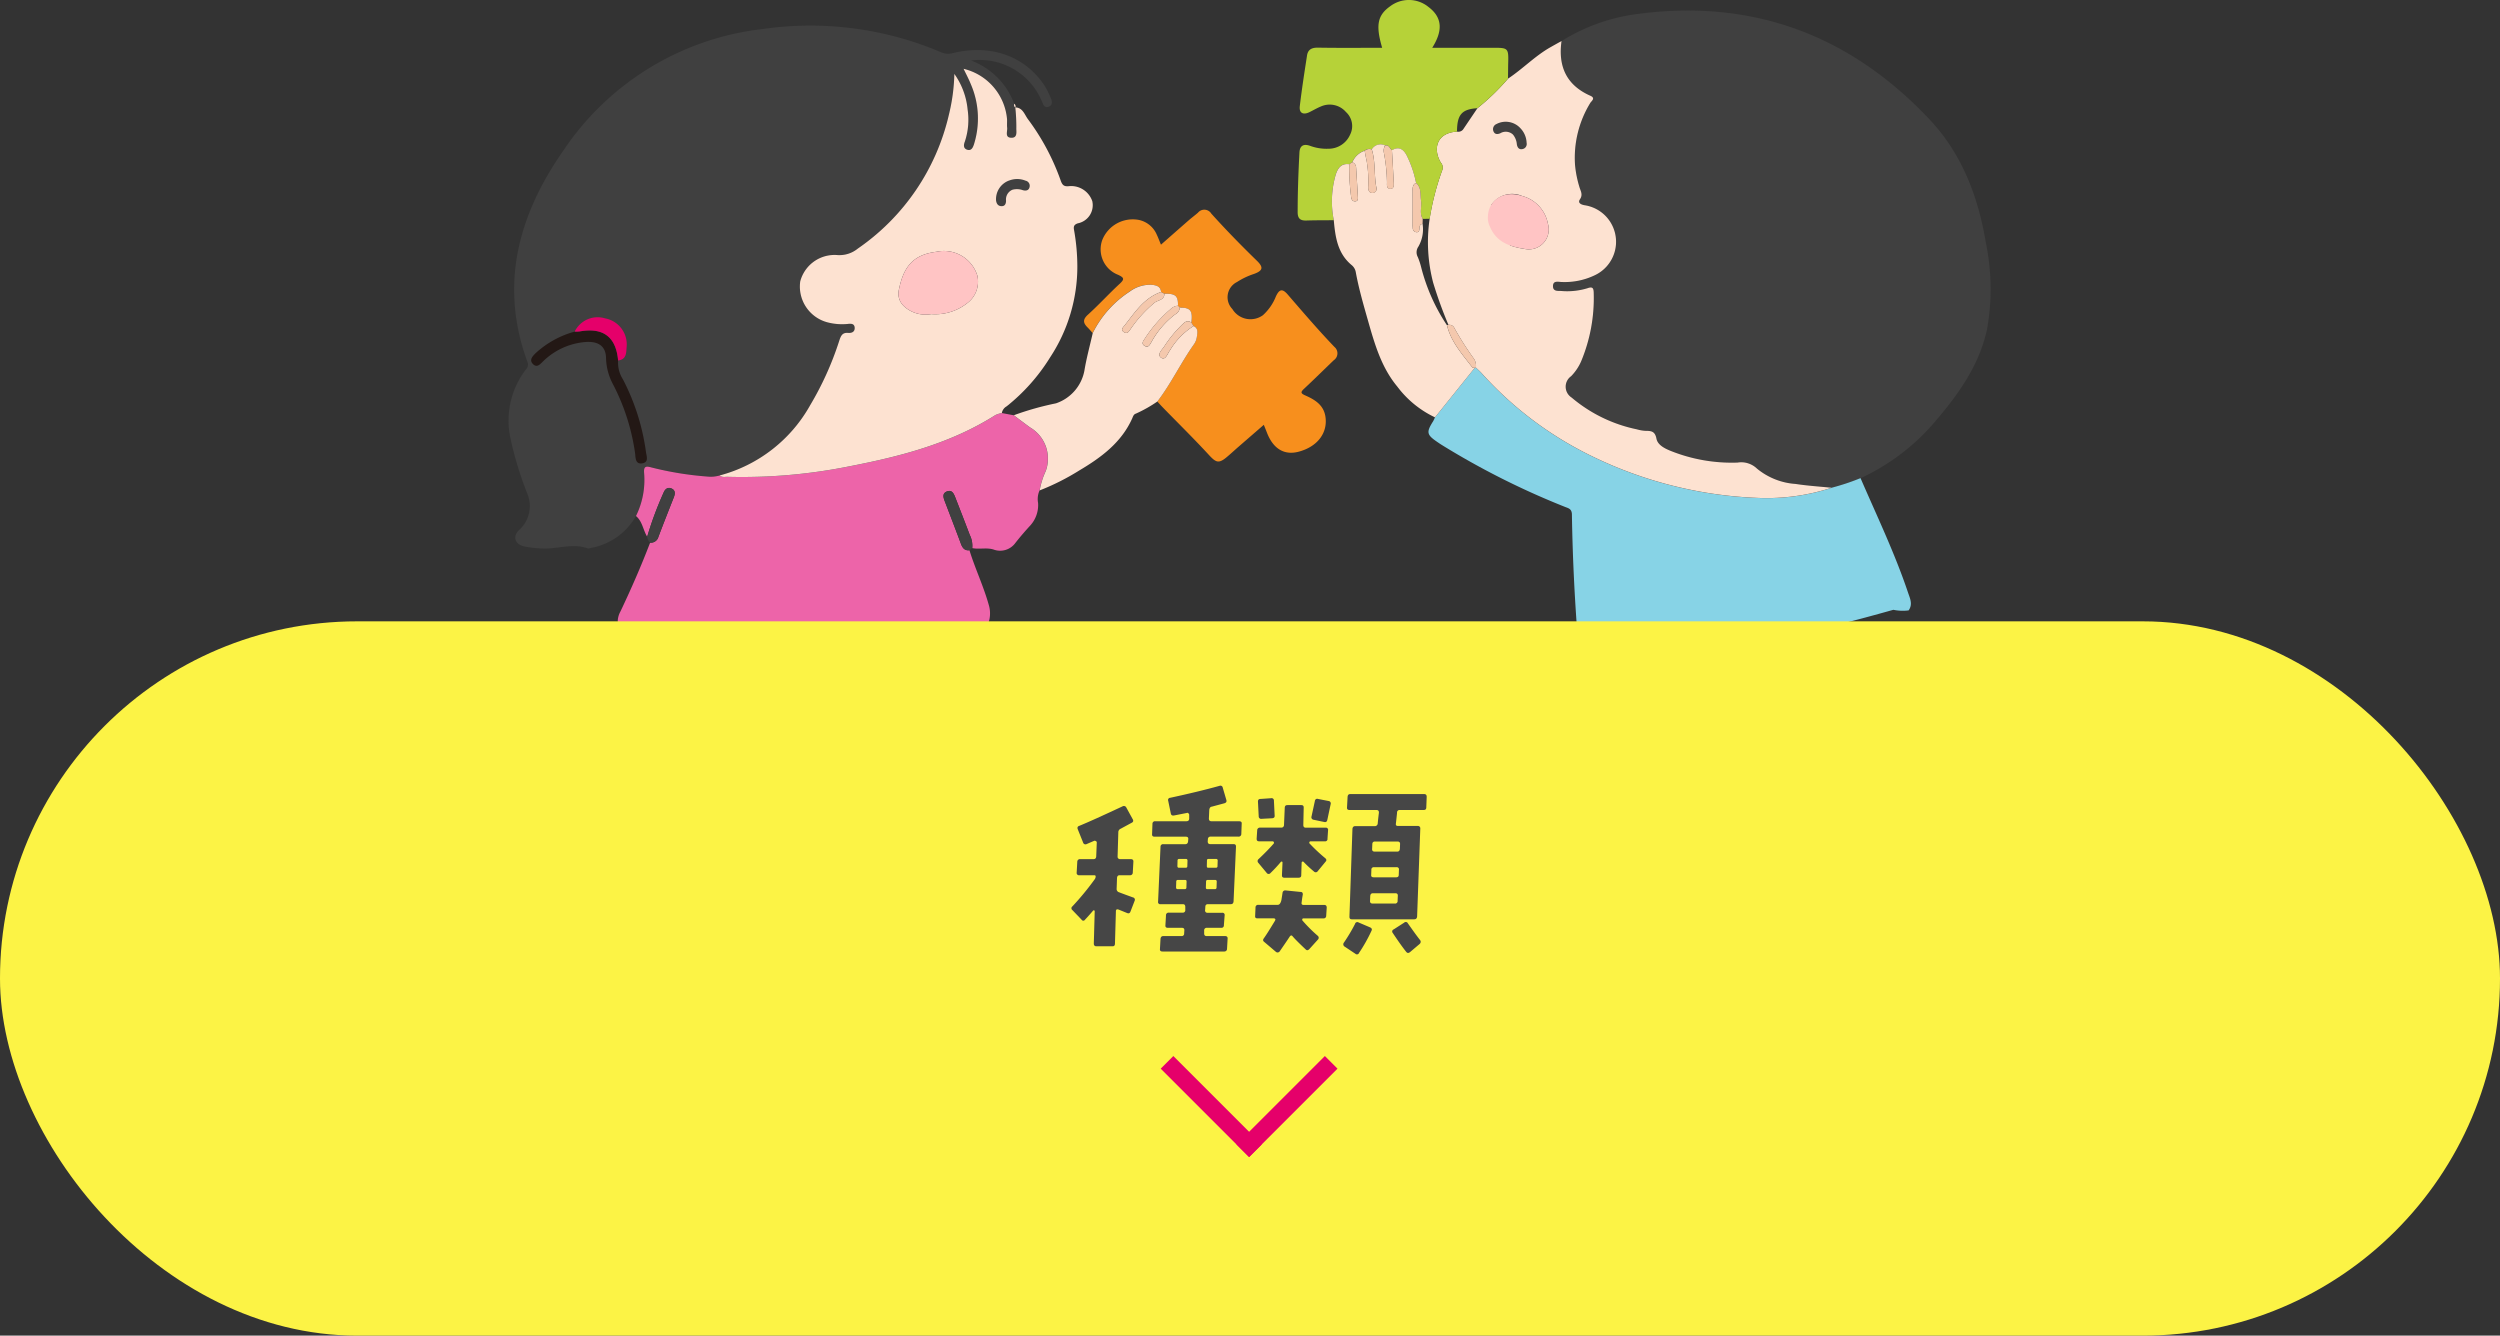 <?xml version="1.0" encoding="UTF-8"?>
<svg xmlns="http://www.w3.org/2000/svg" xmlns:xlink="http://www.w3.org/1999/xlink" width="280" height="149.59" viewBox="0 0 280 149.59">
  <rect x="0" y="0" width="280" height="149.59" fill="#333333" stroke="none"/>
  <defs>
    <clipPath id="clip-path">
      <rect id="長方形_757" data-name="長方形 757" width="165.955" height="80" fill="none"></rect>
    </clipPath>
    <clipPath id="clip-path-2">
      <rect id="長方形_663" data-name="長方形 663" width="19.799" height="11.314" transform="translate(0 0)" fill="none" stroke="#e5006a" stroke-width="1"></rect>
    </clipPath>
    <clipPath id="clip-path-3">
      <rect id="長方形_662" data-name="長方形 662" width="39.788" height="18.889" transform="translate(0 0)" fill="#464646"></rect>
    </clipPath>
  </defs>
  <g id="nav_種類" transform="translate(-543 -501)">
    <g id="illust" transform="translate(600 501)">
      <g id="グループ_1014" data-name="グループ 1014" clip-path="url(#clip-path)">
        <path id="パス_8801" data-name="パス 8801" d="M117.9,4.594a21.1,21.1,0,0,1,8.58-3.039c12.88-1.688,23.748,2.4,32.609,11.8,3.632,3.852,5.465,8.641,6.323,13.813a25.608,25.608,0,0,1,.139,9.7c-.856,3.961-3.1,7.15-5.664,10.16a24.242,24.242,0,0,1-8.5,6.529,25.619,25.619,0,0,1-3.239,1.078c-1.33-.135-2.668-.219-3.988-.42a7.621,7.621,0,0,1-4.373-1.723,2.538,2.538,0,0,0-2.174-.673,18.4,18.4,0,0,1-7.556-1.336c-.657-.274-1.392-.654-1.527-1.348-.153-.788-.537-.871-1.167-.868a4.447,4.447,0,0,1-1.033-.173,16.446,16.446,0,0,1-7.3-3.557,1.441,1.441,0,0,1-.056-2.392,5.572,5.572,0,0,0,1.118-1.654,18.36,18.36,0,0,0,1.411-7.727c-.015-.548-.177-.651-.692-.475a7.729,7.729,0,0,1-2.929.312c-.389-.02-.94.071-.938-.539,0-.655.577-.479.945-.469a7.785,7.785,0,0,0,3.706-.741,4.14,4.14,0,0,0-1.122-7.858c-.4-.069-.783-.265-.51-.662.353-.513.088-.9-.043-1.329a12.175,12.175,0,0,1-.508-2.517,11.76,11.76,0,0,1,1.7-6.933c.123-.217.645-.54.022-.816-2.7-1.192-3.632-3.311-3.234-6.134" fill="#404040"></path>
        <path id="パス_8802" data-name="パス 8802" d="M148.141,54.626a25.552,25.552,0,0,0,3.238-1.078c1.836,4.246,3.842,8.422,5.319,12.817.215.642.564,1.314.066,2a5.194,5.194,0,0,1-1.709-.067c-4.187,1.175-10.66,2.97-15.187,3.175-7.282.329-11,1-18.559,1.587-1.327.486-1.441.374-1.555-1.027q-.586-7.2-.7-14.418c-.011-.653-.43-.7-.815-.859a87.966,87.966,0,0,1-13.8-6.947c-.161-.1-.319-.211-.478-.319-1.177-.805-1.229-1.084-.446-2.315a3.73,3.73,0,0,0,.2-.428q2.226-2.771,4.452-5.541l.071.005.06-.039c.205.2.419.387.613.6a40.258,40.258,0,0,0,11.247,8.754,46.4,46.4,0,0,0,19.7,5.245,23.459,23.459,0,0,0,8.28-1.136" fill="#87d3e6"></path>
        <path id="パス_8803" data-name="パス 8803" d="M144.151,54.206a7.625,7.625,0,0,1-4.372-1.724,2.539,2.539,0,0,0-2.174-.673,18.4,18.4,0,0,1-7.556-1.336c-.657-.274-1.392-.653-1.527-1.347-.153-.789-.537-.872-1.167-.868a4.431,4.431,0,0,1-1.033-.174,16.446,16.446,0,0,1-7.3-3.557,1.442,1.442,0,0,1-.057-2.392,5.556,5.556,0,0,0,1.119-1.654,18.36,18.36,0,0,0,1.411-7.727c-.015-.547-.178-.651-.692-.475a7.731,7.731,0,0,1-2.929.312c-.389-.02-.941.071-.939-.538,0-.656.577-.48.946-.47a7.787,7.787,0,0,0,3.706-.741,4.14,4.14,0,0,0-1.122-7.858c-.4-.069-.783-.264-.51-.661.353-.514.088-.9-.044-1.329a12.2,12.2,0,0,1-.507-2.518,11.761,11.761,0,0,1,1.7-6.933c.123-.217.645-.54.022-.816-2.7-1.192-3.631-3.311-3.233-6.134-.416.233-.833.465-1.248.7-1.726.977-3.1,2.429-4.745,3.514a25.606,25.606,0,0,1-3.427,3.312l-1.612,2.388a.682.682,0,0,1-.673.235c-2.258.122-2.747,1.9-1.814,3.476a.819.819,0,0,1,.177.789,29.021,29.021,0,0,0-1.431,5.494,18.007,18.007,0,0,0,.393,7.156,46.806,46.806,0,0,0,1.715,4.733.606.606,0,0,1,.633.3,34.284,34.284,0,0,0,2.215,3.489,1.424,1.424,0,0,1,.225.992c.205.2.419.387.614.594a40.239,40.239,0,0,0,11.246,8.754,46.4,46.4,0,0,0,19.7,5.245,23.453,23.453,0,0,0,8.279-1.136c-1.33-.135-2.668-.219-3.989-.419m-30.46-26.342a8.092,8.092,0,0,1-1.552-.376,10.087,10.087,0,0,0-.378-2.284,3.961,3.961,0,0,0-1.748-2.234,2.814,2.814,0,0,1,3.467-1.023,3.983,3.983,0,0,1,2.892,3.127,2.234,2.234,0,0,1-2.681,2.79" fill="#fde2d1"></path>
        <path id="パス_8804" data-name="パス 8804" d="M106.191,14.743c-2.257.122-2.747,1.9-1.813,3.475a.82.82,0,0,1,.176.79,29,29,0,0,0-1.43,5.494l-.779.013c-.4-.644-.084-1.355-.189-2.027-.108-.688.066-1.455-.559-2a12.023,12.023,0,0,0-1.072-3.124c-.382-.685-.881-.972-1.625-.531-.252-.186-.317-.64-.769-.537a1.153,1.153,0,0,0-1.494.435.784.784,0,0,0-.8.15,2.253,2.253,0,0,0-1.381,1.29l-.339.217c-.936-.126-1.305.49-1.532,1.223a10.7,10.7,0,0,0-.2,5.052c-1.022.009-2.044,0-3.064.035-.678.024-.984-.212-.983-.935,0-2.233.082-4.461.2-6.69.046-.848.553-.959,1.179-.745a5.29,5.29,0,0,0,2.057.331,2.641,2.641,0,0,0,2.434-1.567,2.128,2.128,0,0,0-.46-2.545,2.409,2.409,0,0,0-2.8-.625c-.44.177-.853.425-1.281.635-.715.351-1.182.106-1.09-.667.224-1.893.518-3.778.808-5.663.1-.676.525-.9,1.225-.89,2.391.042,4.784.016,7.191.016-.744-2.54-.523-3.643.906-4.657a3.473,3.473,0,0,1,4.271.075c1.707,1.279,1.524,2.838.432,4.582h7.048c1.4,0,1.5.115,1.465,1.537-.017.638-.017,1.277-.026,1.915a25.658,25.658,0,0,1-3.426,3.312c-1.754.114-2.278.716-2.286,2.624" fill="#b6d238"></path>
        <path id="パス_8805" data-name="パス 8805" d="M92.385,24.665a10.7,10.7,0,0,1,.2-5.051c.227-.734.6-1.35,1.532-1.223a24.667,24.667,0,0,0,.2,3.583c.026.311.118.6.479.575s.292-.364.28-.6c-.055-1.068-.129-2.136-.192-3.2a.626.626,0,0,0-.425-.571,2.257,2.257,0,0,1,1.381-1.291c.067.339.115.681.205,1.014A13.388,13.388,0,0,1,96.236,21c.01.312.108.6.462.6a.448.448,0,0,0,.462-.58c-.285-1.419-.08-2.9-.523-4.3a1.153,1.153,0,0,1,1.494-.435,1.158,1.158,0,0,0-.153.729,19.5,19.5,0,0,1,.363,3.383c0,.305-.069.736.368.747s.4-.414.39-.723c-.057-1.2-.131-2.4-.2-3.6.744-.44,1.243-.154,1.625.531A12.023,12.023,0,0,1,101.6,20.49c-.4.183-.388.536-.386.894.005,1.26,0,2.519,0,3.779a3.466,3.466,0,0,0,.015.382.453.453,0,0,0,.4.459c.328.033.339-.222.346-.448.008-.248.081-.435.353-.486a3.88,3.88,0,0,1-.478,2.566,1.1,1.1,0,0,0-.054,1.158,7.833,7.833,0,0,1,.381,1.166,21.175,21.175,0,0,0,2.88,6.465c.458,1.868,1.718,3.254,2.841,4.721.042.055.18.039.274.055l-4.452,5.542A11.3,11.3,0,0,1,99.5,43.3c-1.774-2.13-2.53-4.738-3.269-7.336-.519-1.826-1.053-3.65-1.391-5.523a1.318,1.318,0,0,0-.425-.726c-1.612-1.315-1.861-3.163-2.031-5.049" fill="#fde2d1"></path>
        <path id="パス_8806" data-name="パス 8806" d="M108.173,41.2c-.093-.017-.231,0-.274-.056-1.123-1.467-2.382-2.854-2.841-4.721.058-.01.116-.021.173-.035a.608.608,0,0,1,.633.3,34.12,34.12,0,0,0,2.216,3.489,1.421,1.421,0,0,1,.224.991l-.06.039Z" fill="#f4c8ad"></path>
        <path id="パス_8807" data-name="パス 8807" d="M109.642,24.349c.013-1.966,1.783-3.089,3.839-2.4a3.984,3.984,0,0,1,2.892,3.128,2.234,2.234,0,0,1-2.681,2.79c-1.623-.244-3.1-.764-3.812-2.466a2.146,2.146,0,0,1-.238-1.05" fill="#ffc4c4"></path>
        <path id="パス_8808" data-name="パス 8808" d="M102.345,24.515c-.005.185-.009.371-.014.556-.273.05-.346.236-.354.486-.007.225-.018.479-.346.447a.453.453,0,0,1-.4-.46,3.457,3.457,0,0,1-.015-.381c0-1.26,0-2.519,0-3.779,0-.359-.011-.712.386-.894.626.543.452,1.31.559,2,.105.672-.211,1.383.189,2.027" fill="#f4c8ad"></path>
        <path id="パス_8809" data-name="パス 8809" d="M96.636,16.732c.443,1.4.239,2.876.523,4.3a.447.447,0,0,1-.462.58c-.353-.007-.452-.291-.462-.6a13.337,13.337,0,0,0-.192-3.109c-.09-.332-.137-.675-.2-1.013a.782.782,0,0,1,.8-.15" fill="#f4c8ad"></path>
        <path id="パス_8810" data-name="パス 8810" d="M98.9,16.834c.068,1.2.141,2.4.2,3.6.015.309.047.733-.39.723s-.368-.441-.368-.746a19.524,19.524,0,0,0-.362-3.384,1.166,1.166,0,0,1,.152-.729c.453-.1.518.352.77.537" fill="#f4c8ad"></path>
        <path id="パス_8811" data-name="パス 8811" d="M94.458,18.173a.625.625,0,0,1,.424.572c.064,1.068.138,2.136.193,3.2.012.236.077.573-.28.6s-.453-.265-.479-.576a24.54,24.54,0,0,1-.2-3.584l.339-.217" fill="#f4c8ad"></path>
        <path id="パス_8812" data-name="パス 8812" d="M14.227,57.8A7.256,7.256,0,0,1,9.35,61.335c-.187.035-.4.131-.562.075-1.7-.608-3.393.12-5.087.018A12.487,12.487,0,0,1,1.709,61.2c-1.04-.234-1.338-1.121-.564-1.838a3.617,3.617,0,0,0,.867-4.191,39.3,39.3,0,0,1-1.845-6.1,9.389,9.389,0,0,1,1.72-7.67.792.792,0,0,0,.19-.862C-1.137,31.8,1.126,23.908,6.209,16.7A31.087,31.087,0,0,1,28.47,3.245,37.346,37.346,0,0,1,48.344,5.83a2.009,2.009,0,0,0,1.374.12c4.245-1.045,8.076.325,10.273,3.644a9.749,9.749,0,0,1,.684,1.358c.168.37.252.8-.2.992-.506.211-.638-.256-.788-.6a7.535,7.535,0,0,0-7.931-4.566,8.2,8.2,0,0,1,4.834,4.841c-.022.162-.041.322.135.42l-.008-.005a20.856,20.856,0,0,1,.114,2.284c-.021.405.176,1.13-.555,1.116-.763-.015-.427-.7-.472-1.121-.034-.315,0-.638-.013-.956A6.368,6.368,0,0,0,50.92,7.706c.272.572.573,1.128.807,1.712a9.646,9.646,0,0,1,.366,6.719c-.115.359-.287.8-.789.624-.436-.15-.372-.572-.242-.9a7.755,7.755,0,0,0,.312-3.587,8.174,8.174,0,0,0-1.487-4,21.059,21.059,0,0,1-.617,4.593,25.038,25.038,0,0,1-10.2,14.973,3.253,3.253,0,0,1-2.293.722,3.973,3.973,0,0,0-4.152,2.954A4.145,4.145,0,0,0,35.668,36.1a6.467,6.467,0,0,0,2.275.182c.353-.043.768-.058.781.446.013.457-.353.59-.73.556-.671-.059-.826.357-1,.883a34.824,34.824,0,0,1-3.246,7.2A16.416,16.416,0,0,1,23.6,53.251a3.626,3.626,0,0,1-1.413.118,36.484,36.484,0,0,1-6.2-1.009c-.647-.18-.915-.164-.848.638a9.152,9.152,0,0,1-.916,4.8" fill="#404040"></path>
        <path id="パス_8813" data-name="パス 8813" d="M14.227,57.8a9.152,9.152,0,0,0,.916-4.8c-.067-.8.2-.818.848-.638a36.484,36.484,0,0,0,6.2,1.009,3.626,3.626,0,0,0,1.413-.118c.274.242.608.143.918.153a60.771,60.771,0,0,0,13.666-1.188c5.707-1.107,11.309-2.558,16.3-5.729a2.912,2.912,0,0,1,.72-.227l1.326.248c.608.454,1.211.916,1.825,1.361a4.053,4.053,0,0,1,1.755,4.888,8.731,8.731,0,0,0-.681,2.168,2.34,2.34,0,0,0-.168,1.4,3.409,3.409,0,0,1-.884,2.539c-.579.628-1.132,1.271-1.658,1.942a2.107,2.107,0,0,1-2.465.732c-.776-.233-1.583.008-2.364-.151a2.7,2.7,0,0,0-.279-1.476c-.516-1.366-1.045-2.727-1.577-4.087-.174-.446-.361-1.016-.973-.784s-.377.774-.2,1.227c.588,1.543,1.184,3.082,1.758,4.63.172.464.407.79.957.734.639,2.063,1.577,4.019,2.159,6.105a3.27,3.27,0,0,1-.234,2.49A11.537,11.537,0,0,1,50.253,74.4a4.619,4.619,0,0,0-.583.624c-.351-.019-.584.225-.847.392a26.819,26.819,0,0,0-2.975,2.394,7.546,7.546,0,0,1-6.355,1.9,15.855,15.855,0,0,0-5.872-.09A15.9,15.9,0,0,1,30.5,80a12.809,12.809,0,0,1-8.88-3.4A9.817,9.817,0,0,0,16.3,74.038a11.233,11.233,0,0,1-3.551-2.819,2.421,2.421,0,0,1-.257-2.738c1.2-2.526,2.32-5.087,3.322-7.7a.88.88,0,0,0,.93-.655c.562-1.487,1.149-2.965,1.732-4.445.158-.4.167-.789-.275-.973s-.735.1-.888.493a39.052,39.052,0,0,0-1.827,4.913c-.464-.748-.528-1.713-1.255-2.318" fill="#ed64a9"></path>
        <path id="パス_8814" data-name="パス 8814" d="M65.349,22.57A2.5,2.5,0,0,0,62.8,20.844c-.606.076-.813-.074-1.006-.634a25.849,25.849,0,0,0-3.679-6.881c-.366-.5-.566-1.273-1.4-1.3a20.856,20.856,0,0,1,.114,2.284c-.021.405.176,1.13-.555,1.116-.763-.015-.427-.7-.472-1.121-.034-.315,0-.638-.013-.956A6.368,6.368,0,0,0,50.92,7.706c.272.572.573,1.128.807,1.712a9.646,9.646,0,0,1,.366,6.719c-.115.359-.287.8-.789.624-.436-.15-.372-.572-.242-.9a7.758,7.758,0,0,0,.312-3.588,8.175,8.175,0,0,0-1.487-3.995,21.059,21.059,0,0,1-.617,4.593,25.038,25.038,0,0,1-10.2,14.973,3.253,3.253,0,0,1-2.293.722,3.972,3.972,0,0,0-4.152,2.954A4.145,4.145,0,0,0,35.668,36.1a6.467,6.467,0,0,0,2.275.182c.353-.043.768-.058.781.446.013.457-.353.59-.73.556-.671-.059-.826.357-1,.883a34.824,34.824,0,0,1-3.246,7.2A16.416,16.416,0,0,1,23.6,53.251c.274.242.608.143.918.153a60.771,60.771,0,0,0,13.666-1.188c5.707-1.107,11.309-2.558,16.3-5.729a2.912,2.912,0,0,1,.72-.227,1.091,1.091,0,0,1,.543-.753,21.34,21.34,0,0,0,4.857-5.468,18.462,18.462,0,0,0,3.058-10.268A23.413,23.413,0,0,0,63.3,25.8c-.067-.356-.077-.622.416-.787a2.066,2.066,0,0,0,1.629-2.438M51.276,33.993A5.762,5.762,0,0,1,47.3,35.181a3.564,3.564,0,0,1-3.05-.879,1.907,1.907,0,0,1-.571-1.874c.527-2.577,1.616-3.906,4.189-4.227a3.923,3.923,0,0,1,4.6,2.686,3.006,3.006,0,0,1-1.194,3.106" fill="#fde2d1"></path>
        <path id="パス_8815" data-name="パス 8815" d="M65.377,37.3c-.192-.213-.375-.435-.579-.637-.5-.5-.539-.886.051-1.42,1.23-1.112,2.348-2.347,3.568-3.47.572-.527.454-.685-.18-.991a3.057,3.057,0,0,1-1.769-3.936,3.675,3.675,0,0,1,4.1-2.211,2.811,2.811,0,0,1,1.987,1.638c.16.335.288.685.473,1.131,1.079-.948,2.1-1.849,3.122-2.742.336-.293.7-.555,1.032-.85a.915.915,0,0,1,1.48.108c1.644,1.828,3.364,3.584,5.126,5.3.75.731.65,1.1-.351,1.464a8.008,8.008,0,0,0-1.889.9,1.9,1.9,0,0,0-.525,3.027,2.377,2.377,0,0,0,3.424.692A5.6,5.6,0,0,0,85.9,33.2c.386-.827.73-.9,1.327-.21,1.712,1.98,3.413,3.969,5.223,5.86a.933.933,0,0,1-.067,1.495c-1.107,1.059-2.194,2.14-3.315,3.184-.393.367-.433.514.119.757,1.067.47,2.064,1.067,2.261,2.378.275,1.829-.9,3.366-2.989,3.925-1.6.428-2.839-.3-3.545-2.088-.1-.263-.209-.524-.366-.921-.977.847-1.9,1.647-2.828,2.452-.433.377-.854.769-1.293,1.139-.92.776-1.224.658-2.029-.217-1.663-1.805-3.415-3.527-5.129-5.285-.222-.228-.433-.466-.65-.7,1.551-2.019,2.638-4.336,4.1-6.41a1.859,1.859,0,0,0,.317-.79c.061-.453.216-.969-.36-1.253l-.247-.38c.159-1.355-.09-1.679-1.294-1.68l-.208-.217c.021-1.11-.266-1.364-1.518-1.341l-.376-.2c-.061-.616-.5-.738-1.01-.8a3.8,3.8,0,0,0-2.508.755A11.816,11.816,0,0,0,65.377,37.3" fill="#f78f1d"></path>
        <path id="パス_8816" data-name="パス 8816" d="M75.142,34.454c1.2,0,1.453.325,1.293,1.68-.395-.3-.682-.118-.989.181A13.788,13.788,0,0,0,73.4,38.794c-.239.377-.875.918-.342,1.273.488.327.7-.462.965-.807a8.1,8.1,0,0,1,2.661-2.746c.575.284.421.8.36,1.254a1.873,1.873,0,0,1-.317.789c-1.467,2.074-2.554,4.391-4.1,6.41a14.983,14.983,0,0,1-2.406,1.358c-.245.074-.318.309-.4.505-1.214,2.737-3.488,4.407-5.949,5.866a26.532,26.532,0,0,1-4.428,2.23,8.677,8.677,0,0,1,.681-2.168,4.053,4.053,0,0,0-1.755-4.888c-.615-.446-1.218-.907-1.826-1.362a32.664,32.664,0,0,1,4.727-1.335,4.8,4.8,0,0,0,3.177-3.631c.233-1.427.621-2.83.941-4.243a11.821,11.821,0,0,1,4.143-4.642A3.805,3.805,0,0,1,72.03,31.9c.508.058.949.181,1.01.8-1.885.659-2.916,2.252-4.059,3.719-.174.224-.533.507-.091.784.371.233.546-.077.739-.355a14.348,14.348,0,0,1,2.666-2.934c.389-.318,1.112-.28,1.121-1.016,1.251-.023,1.539.231,1.518,1.341a1.355,1.355,0,0,0-.848.4,15.081,15.081,0,0,0-2.818,3.211c-.156.28-.53.611-.069.89.436.263.585-.156.774-.452A9.747,9.747,0,0,1,74.62,35.21a.944.944,0,0,0,.522-.756" fill="#fde2d1"></path>
        <path id="パス_8817" data-name="パス 8817" d="M51.574,61.628c-.55.056-.785-.27-.957-.735-.574-1.547-1.17-3.086-1.757-4.629-.173-.454-.408-.995.2-1.227s.8.337.974.783c.531,1.36,1.06,2.722,1.576,4.087a2.7,2.7,0,0,1,.279,1.477l-.319.244" fill="#404040"></path>
        <path id="パス_8818" data-name="パス 8818" d="M15.482,60.115A38.98,38.98,0,0,1,17.309,55.2c.153-.389.442-.68.888-.494s.433.571.274.973c-.582,1.48-1.169,2.958-1.731,4.446a.881.881,0,0,1-.93.655,1.034,1.034,0,0,1-.328-.668" fill="#404040"></path>
        <path id="パス_8819" data-name="パス 8819" d="M56.722,12.036c-.177-.1-.157-.258-.136-.419a.343.343,0,0,1,.136.419" fill="#fde2d1"></path>
        <path id="パス_8820" data-name="パス 8820" d="M47.3,35.182a3.563,3.563,0,0,1-3.05-.88,1.909,1.909,0,0,1-.571-1.873c.526-2.578,1.616-3.907,4.19-4.228a3.923,3.923,0,0,1,4.6,2.687,3,3,0,0,1-1.194,3.106A5.767,5.767,0,0,1,47.3,35.182" fill="#ffc4c4"></path>
        <path id="パス_8821" data-name="パス 8821" d="M73.416,32.9c-.009.736-.732.7-1.121,1.016a14.348,14.348,0,0,0-2.666,2.934c-.193.277-.368.588-.74.355-.441-.277-.082-.561.092-.784,1.143-1.467,2.174-3.061,4.059-3.719l.376.2" fill="#f4c8ad"></path>
        <path id="パス_8822" data-name="パス 8822" d="M75.142,34.454a.944.944,0,0,1-.522.756,9.747,9.747,0,0,0-2.647,3.071c-.189.3-.338.715-.774.452-.461-.279-.087-.61.069-.89a15.081,15.081,0,0,1,2.818-3.211,1.355,1.355,0,0,1,.848-.4c.069.073.139.145.208.217" fill="#f4c8ad"></path>
        <path id="パス_8823" data-name="パス 8823" d="M76.682,36.514a8.11,8.11,0,0,0-2.661,2.746c-.269.345-.477,1.134-.965.807-.532-.355.1-.9.343-1.273a13.746,13.746,0,0,1,2.047-2.479c.307-.3.593-.477.989-.181l.247.38" fill="#f4c8ad"></path>
        <path id="パス_8824" data-name="パス 8824" d="M12.228,40.375a3.5,3.5,0,0,0,.544,2.122,24.769,24.769,0,0,1,2.573,8.1c.058.474.369,1.177-.419,1.3s-.737-.652-.794-1.115a23.881,23.881,0,0,0-2.475-7.74,6.549,6.549,0,0,1-.781-2.923c-.011-1.363-.888-1.964-2.456-1.8a7.639,7.639,0,0,0-4.55,2.11c-.34.322-.7.805-1.159.364-.493-.469-.05-.912.3-1.258a10.594,10.594,0,0,1,4.351-2.394,3.6,3.6,0,0,0,.551-.018q3.967-.709,4.312,3.254" fill="#231815"></path>
        <path id="パス_8825" data-name="パス 8825" d="M12.228,40.375q-.344-3.968-4.312-3.254a3.6,3.6,0,0,1-.551.018,2.858,2.858,0,0,1,3.407-1.482,2.967,2.967,0,0,1,2.414,3.17c-.055.648.008,1.435-.958,1.548" fill="#e5006a"></path>
        <path id="パス_8826" data-name="パス 8826" d="M113.247,14.322A2.481,2.481,0,0,1,113.981,16a.583.583,0,0,1-.471.7c-.392.077-.568-.193-.624-.537a1.947,1.947,0,0,0-.435-1.091,1.18,1.18,0,0,0-1.422-.143c-.341.141-.632.122-.772-.246a.622.622,0,0,1,.337-.786,2.227,2.227,0,0,1,2.653.422" fill="#404040"></path>
        <path id="パス_8827" data-name="パス 8827" d="M56.033,20.217a2.485,2.485,0,0,1,1.829.019.584.584,0,0,1,.449.719c-.09.39-.408.439-.745.349a1.951,1.951,0,0,0-1.174-.052,1.18,1.18,0,0,0-.714,1.238c-.011.368-.149.626-.542.6-.365-.021-.53-.285-.578-.632a2.226,2.226,0,0,1,1.475-2.245" fill="#404040"></path>
      </g>
    </g>
    <rect id="bg_pink" width="280" height="80" rx="40" transform="translate(543 570.59)" fill="#fcf345"></rect>
    <g id="icon_arrow" transform="translate(673 619.276)">
      <g id="グループ_1007" data-name="グループ 1007" clip-path="url(#clip-path-2)">
        <line id="線_95" data-name="線 95" x2="8.485" y2="8.485" transform="translate(1.414 1.414)" fill="none" stroke="#e5006a" stroke-linecap="square" stroke-miterlimit="10" stroke-width="2"></line>
        <line id="線_96" data-name="線 96" x1="8.485" y2="8.485" transform="translate(9.9 1.414)" fill="none" stroke="#e5006a" stroke-linecap="square" stroke-miterlimit="10" stroke-width="2"></line>
      </g>
    </g>
    <g id="txt_" transform="translate(663 589)">
      <g id="グループ_1005" data-name="グループ 1005" clip-path="url(#clip-path-3)">
        <path id="パス_8729" data-name="パス 8729" d="M6.619,14.08c-.064.189-.189.252-.357.189l-.987-.4c-.188-.064-.294,0-.294.188L4.876,17.67c0,.211-.084.315-.273.315H2.8c-.189,0-.293-.1-.293-.315l.1-3.612a.113.113,0,0,0-.062-.1c-.063,0-.106,0-.126.042-.232.273-.525.609-.9,1.008a.217.217,0,0,1-.377,0L.11,13.933a.256.256,0,0,1,0-.42,30.628,30.628,0,0,0,2.52-3.066.6.6,0,0,0,.084-.252c0-.125-.042-.168-.147-.168H.887a.257.257,0,0,1-.3-.293L.656,8.515a.291.291,0,0,1,.315-.293H2.483c.189,0,.272-.105.293-.294l.063-1.575a.157.157,0,0,0-.1-.146.248.248,0,0,0-.168-.043c-.105.043-.4.168-.883.379a.272.272,0,0,1-.377-.168L.719,4.9c-.084-.188-.043-.336.147-.4,1.029-.42,2.645-1.155,4.849-2.184a.3.3,0,0,1,.42.106l.736,1.343c.02.021.02.021.02.041.064.148.022.274-.168.358l-1.2.65a.429.429,0,0,0-.272.42L5.171,7.928a.265.265,0,0,0,.293.294H6.639c.211,0,.316.1.3.293L6.871,9.734a.292.292,0,0,1-.316.293H5.4c-.189,0-.273.106-.294.295l-.042,1.2a.384.384,0,0,0,.294.42c.042.021.546.21,1.532.568a.263.263,0,0,1,.19.377ZM19.028,5.388a.3.3,0,0,1-.336.315H15.6a.277.277,0,0,0-.315.272l-.021.252c0,.21.084.316.294.316h2.6c.189,0,.273.084.273.272l-.273,6.152c-.022.189-.106.3-.315.3H15.29c-.189,0-.293.1-.293.314l-.022.336a.25.25,0,0,0,.274.314h1.636a.244.244,0,0,1,.274.3l-.084,1.092a.265.265,0,0,1-.294.293h-1.6a.279.279,0,0,0-.315.316v.315c0,.188.084.293.273.293h2.078c.19,0,.3.1.274.315l-.063,1.113a.294.294,0,0,1-.315.3H10.188c-.21,0-.294-.106-.273-.3l.063-1.113q.031-.315.316-.315H12.33a.266.266,0,0,0,.294-.293l.021-.315c.021-.21-.063-.316-.273-.316H10.8c-.21,0-.294-.1-.273-.293l.063-1.092a.287.287,0,0,1,.315-.315h1.554a.266.266,0,0,0,.294-.294v-.336c0-.21-.084-.314-.252-.314H9.978a.243.243,0,0,1-.272-.3l.272-6.152a.277.277,0,0,1,.316-.272H12.75c.188,0,.294-.106.315-.316l.021-.252c.02-.188-.084-.272-.294-.272H9.306c-.21,0-.294-.106-.272-.315l.041-1.134A.277.277,0,0,1,9.39,3.98h3.464c.232,0,.336-.1.336-.314v-.4a.188.188,0,0,0-.084-.168c-.062-.063-.125-.084-.188-.043-.357.064-.84.168-1.408.274-.209.042-.336-.022-.377-.21l-.294-1.428a.243.243,0,0,1,.21-.336C13.086.916,14.933.474,16.592.013a.26.26,0,0,1,.357.209l.4,1.366c.063.209-.021.314-.211.377-.314.084-.776.211-1.406.379-.189.02-.273.168-.294.377l-.042.945c0,.21.084.314.294.314h3.066c.23,0,.335.084.314.274Zm-6.3,5.165h-.8a.166.166,0,0,0-.188.189l-.021.65c0,.126.063.19.168.19h.8a.168.168,0,0,0,.19-.19l.021-.65c0-.127-.043-.189-.168-.189m.1-2.352h-.756a.167.167,0,0,0-.189.189L11.868,9c0,.126.062.188.168.188h.756A.166.166,0,0,0,12.981,9L13,8.39c0-.127-.064-.189-.168-.189m3.255,2.352h-.84c-.106,0-.168.062-.168.189l-.022.65c0,.126.042.19.147.19h.883c.1,0,.167-.064.167-.19l.021-.65a.166.166,0,0,0-.188-.189m.1-2.352h-.84c-.126,0-.168.062-.168.189L15.165,9c0,.126.041.188.146.188h.861A.167.167,0,0,0,16.361,9l.02-.609a.166.166,0,0,0-.188-.189" fill="#464646"></path>
        <path id="パス_8730" data-name="パス 8730" d="M28.533,14.584a.276.276,0,0,1-.314.274H25.992c-.1,0-.146.062-.146.167a.077.077,0,0,0,.021.063,16.324,16.324,0,0,0,1.721,1.722.279.279,0,0,1,.022.42L26.644,18.3c-.148.146-.273.168-.4.041-.713-.672-1.2-1.154-1.468-1.469-.106-.147-.232-.127-.336.041-.274.42-.652.967-1.114,1.639a.291.291,0,0,1-.441.041L21.6,17.5c-.168-.125-.168-.252-.042-.42.314-.44.714-1.092,1.238-1.952A.759.759,0,0,0,22.844,15c0-.084-.063-.146-.231-.146H20.828c-.189,0-.273-.084-.252-.274l.041-.924a.287.287,0,0,1,.316-.314H23.1c.209,0,.336-.19.42-.547.041-.273.084-.524.125-.8A.3.3,0,0,1,24,11.729l1.658.168q.285,0,.252.314c-.041.211-.084.483-.125.84-.043.189.021.3.209.3H28.3c.209,0,.293.1.293.314Zm.147-8.65a.257.257,0,0,1-.293.294h-1.6c-.1,0-.147.063-.147.168a.081.081,0,0,0,.02.063A19.533,19.533,0,0,0,28.407,8.1c.168.127.189.273.064.4l-.883,1.072a.269.269,0,0,1-.42.041,14.263,14.263,0,0,1-1.176-1.092.129.129,0,0,0-.125-.021.139.139,0,0,0-.084.105l-.043,1.427c0,.19-.1.274-.335.274H23.872c-.21,0-.294-.084-.294-.274L23.641,8.6a.117.117,0,0,0-.063-.105.154.154,0,0,0-.126.042A15.653,15.653,0,0,1,22.3,9.776a.265.265,0,0,1-.44-.021l-.924-1.112a.281.281,0,0,1,.02-.42c.736-.694,1.3-1.281,1.7-1.743a.128.128,0,0,0,0-.168.115.115,0,0,0-.126-.084H21.037c-.209,0-.293-.084-.293-.294l.063-.946a.292.292,0,0,1,.314-.293h2.373a.292.292,0,0,0,.315-.3l.084-1.952c.021-.188.1-.272.315-.272H25.74c.19,0,.274.084.274.272L25.972,4.4c0,.19.084.3.272.3h2.227a.242.242,0,0,1,.272.293ZM22.487,3.645l-1.176.063a.274.274,0,0,1-.336-.272l-.084-1.66c0-.188.084-.293.273-.293l1.2-.084a.258.258,0,0,1,.315.273L22.76,3.33c.021.21-.084.294-.273.315m6.172.189c-.042.19-.147.274-.336.231l-1.2-.252a.282.282,0,0,1-.231-.377l.378-1.744a.26.26,0,0,1,.357-.209l1.176.23a.272.272,0,0,1,.23.357Zm3.548,14.907a.249.249,0,0,1-.4.084l-1.2-.8a.3.3,0,0,1-.084-.461,19.337,19.337,0,0,0,1.239-2.08.263.263,0,0,1,.4-.168l1.281.547c.188.084.251.209.167.377a17.6,17.6,0,0,1-1.407,2.5M39.745,2.428c0,.209-.1.293-.315.293H36.785a.278.278,0,0,0-.315.315c-.042.4-.084.8-.126,1.176-.042.21.042.294.23.294H38.78a.265.265,0,0,1,.293.294l-.356,9.847c-.021.211-.127.315-.315.315H31.41c-.189,0-.273-.084-.273-.294l.336-9.826q.031-.315.314-.315H33.95a.32.32,0,0,0,.357-.315c.021-.252.063-.651.127-1.155.02-.231-.064-.336-.274-.336h-3c-.211,0-.315-.084-.294-.293l.063-1.176c.02-.211.1-.315.315-.315h8.251c.21,0,.294.1.294.315Zm-3.464,9.615h-2.5c-.209,0-.293.106-.315.316l-.02.524c-.021.211.084.315.293.315h2.478a.278.278,0,0,0,.315-.315l.021-.524c.02-.21-.064-.316-.273-.316m.125-2.918H33.887a.265.265,0,0,0-.293.294l-.021.567c-.022.189.083.273.293.273h2.5c.189,0,.293-.084.293-.273l.022-.567a.244.244,0,0,0-.274-.294m.106-2.877h-2.52c-.189,0-.294.106-.294.316l-.02.5c-.022.21.084.316.272.316h2.54c.19,0,.274-.106.295-.316l.021-.5c.02-.21-.084-.316-.294-.316m2.5,11.465-1.092.924c-.168.125-.293.125-.42-.022-.42-.525-.924-1.238-1.511-2.121a.246.246,0,0,1,.1-.4l1.176-.756a.26.26,0,0,1,.42.084c.462.65.9,1.281,1.365,1.869a.3.3,0,0,1-.043.42" fill="#464646"></path>
      </g>
    </g>
  </g>
</svg>
